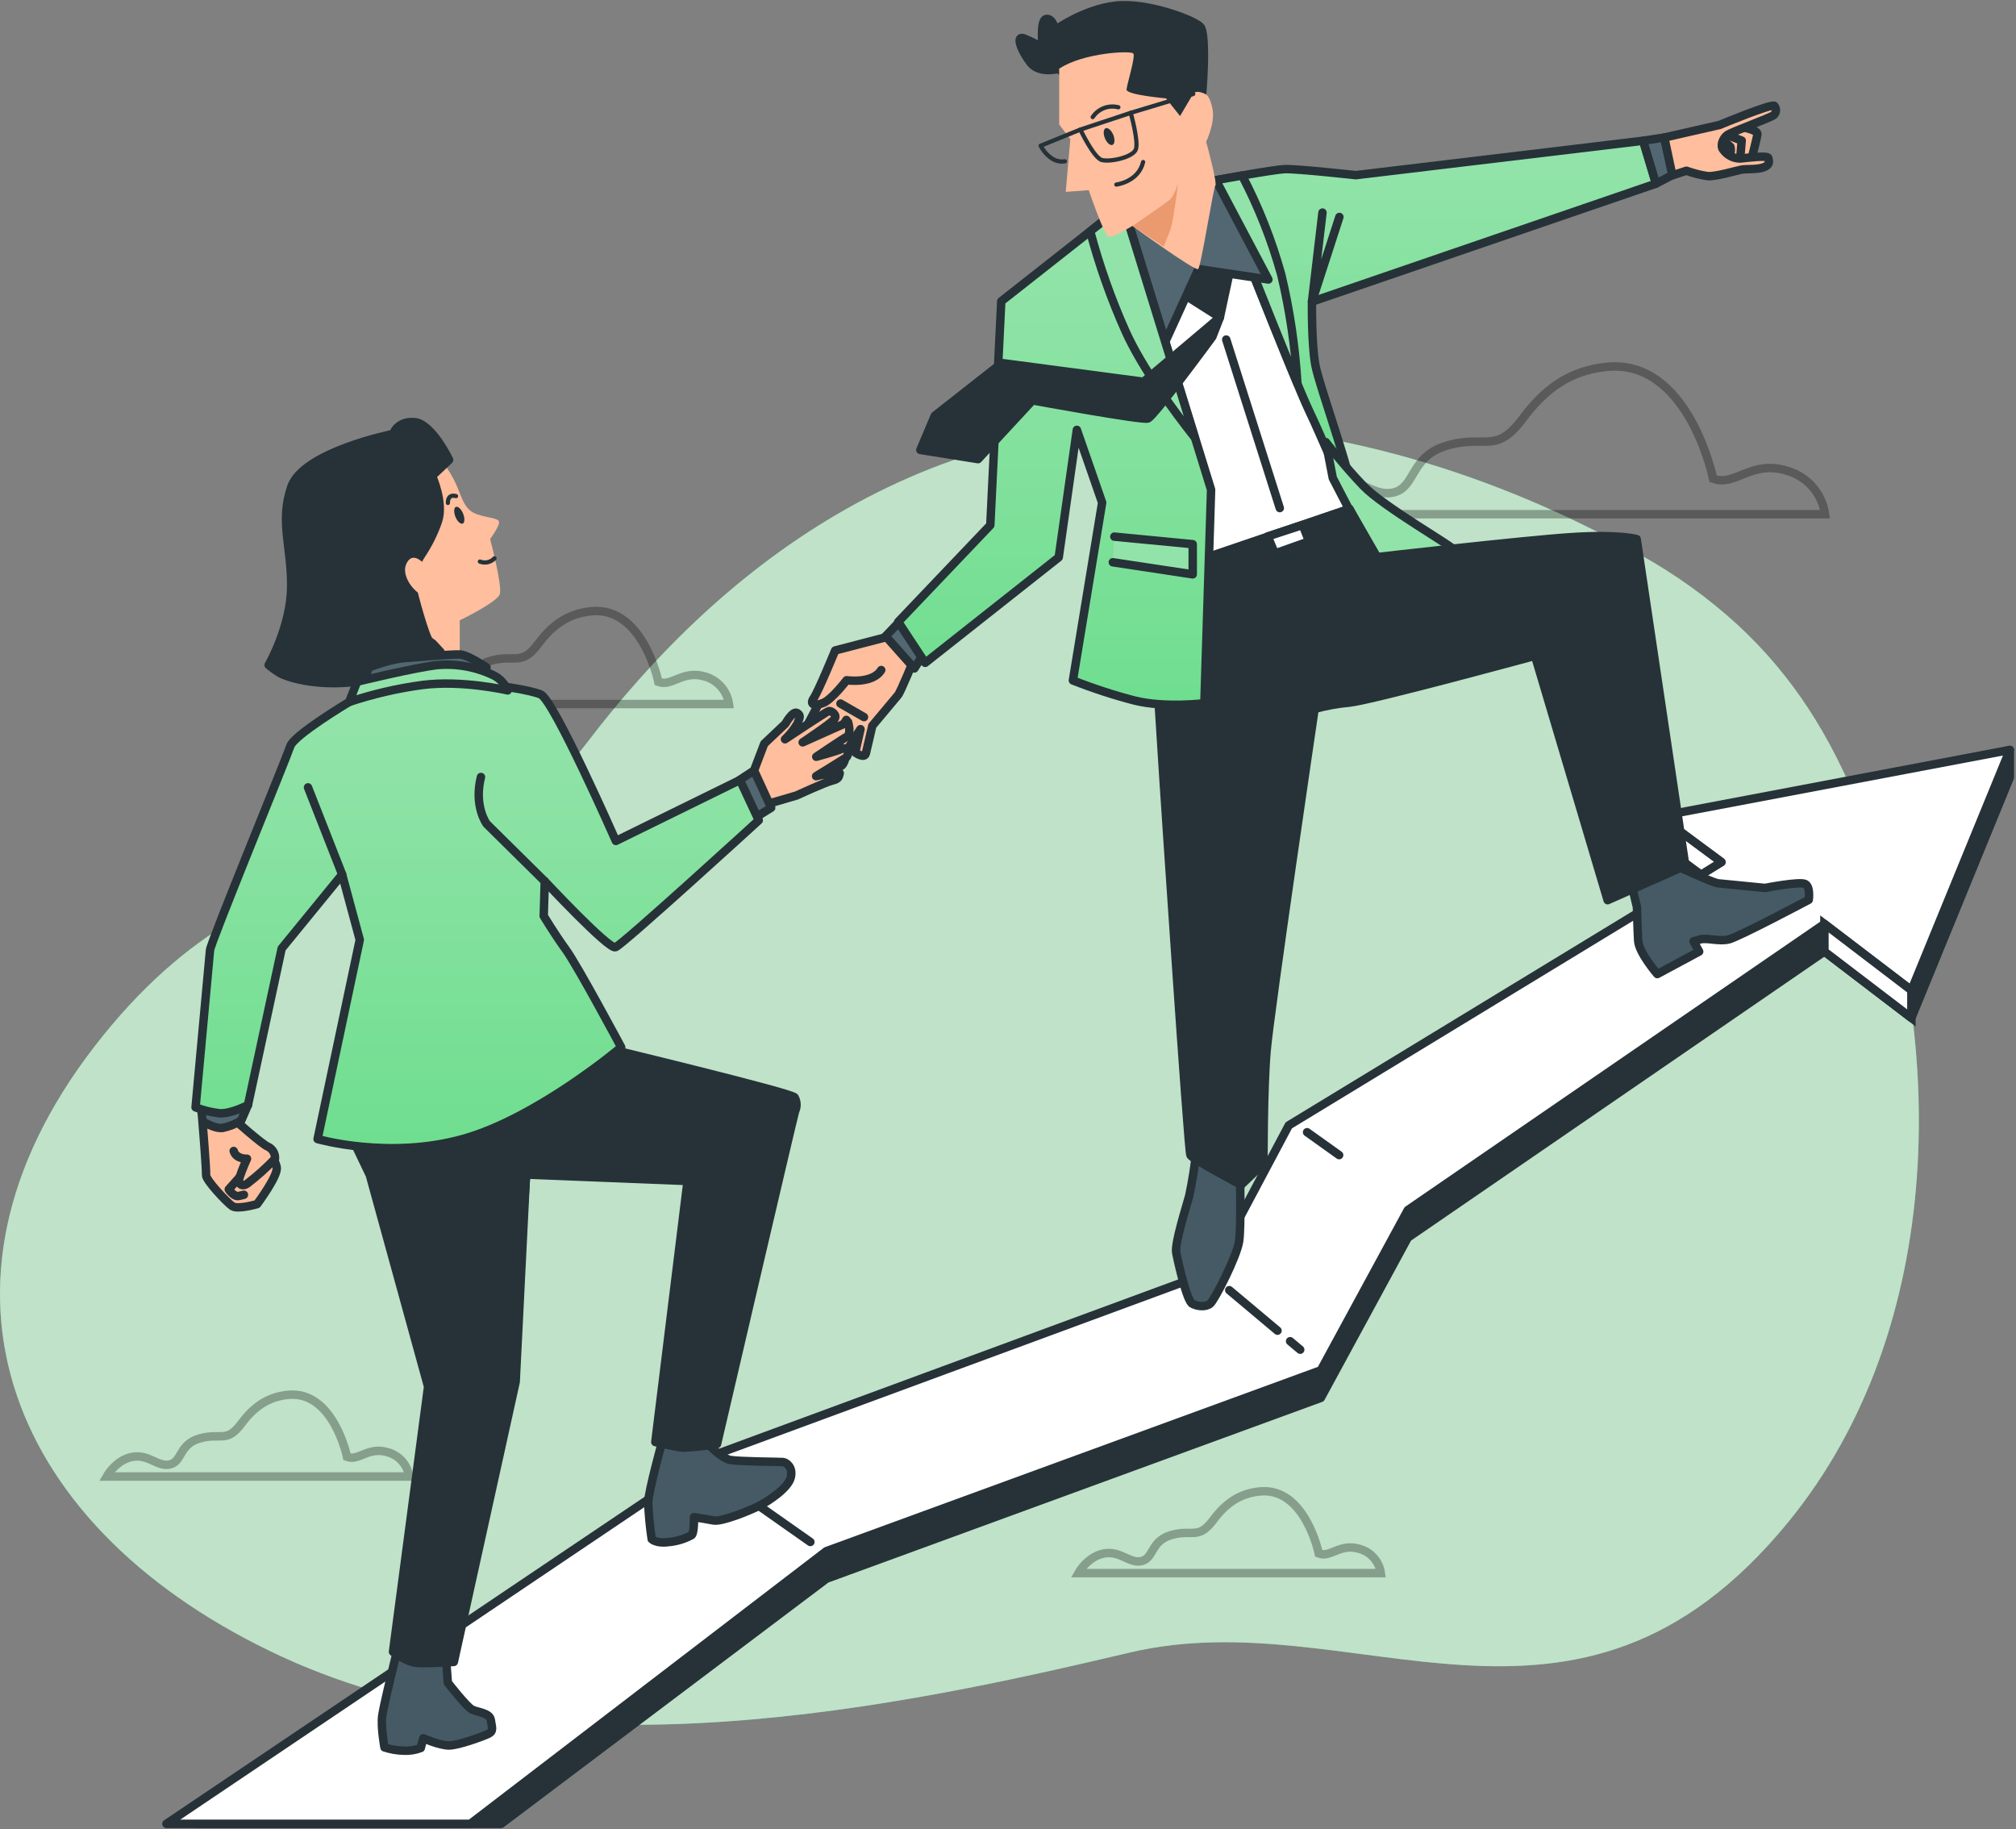 <svg width="388" height="352" viewBox="0 0 388 352" fill="none" xmlns="http://www.w3.org/2000/svg">
<rect x="0" y="0" width="388" height="352" fill="#808080" stroke="none"/>
<g opacity="0.8">
<path d="M334.485 120.31C328.756 115.056 322.387 110.48 315.516 106.682C293.114 94.097 268.096 85.303 242.255 82.428C239.761 82.156 237.254 81.93 234.747 81.767C176.532 77.947 137.268 111.035 113.049 142.842C88.831 174.649 53.926 155.143 18.203 201.378C-17.519 247.613 1.856 294.689 54.337 318.867C106.819 343.045 174.304 328.194 217.528 318.015C260.752 307.836 303.092 343.039 344.112 292.99C374.9 255.421 374.876 198.88 357.947 155.815C352.298 141.451 344.826 129.881 334.485 120.31Z" fill="#5BEE85"/>
<path opacity="0.7" d="M334.485 120.31C328.756 115.056 322.387 110.48 315.516 106.682C293.114 94.097 268.096 85.303 242.255 82.428C239.76 82.156 237.254 81.93 234.747 81.767C176.532 77.947 137.268 111.035 113.049 142.842C88.831 174.649 53.926 155.143 18.203 201.378C-17.519 247.613 1.856 294.689 54.337 318.867C106.819 343.045 174.304 328.194 217.528 318.015C260.752 307.836 303.092 343.039 344.112 292.99C374.9 255.421 374.876 198.88 357.947 155.815C352.298 141.451 344.826 129.881 334.485 120.31Z" fill="white"/>
</g>
<path opacity="0.3" d="M329.711 92.13C329.711 92.13 324.989 69.027 309.231 70.601C302.069 71.315 297.274 74.91 293.121 80.487C287.791 87.643 285.865 83.484 278.251 85.829C271.424 87.933 272.474 93.71 268.27 94.76C264.067 95.809 260.919 91.081 255.142 92.13C249.364 93.18 246.21 98.957 246.21 98.957H351.246C350.967 96.998 350.123 95.163 348.818 93.676C347.512 92.189 345.801 91.115 343.895 90.584C337.063 88.458 333.914 93.71 329.711 92.13Z" stroke="black" stroke-width="1.626" stroke-miterlimit="10"/>
<path opacity="0.3" d="M126.709 131.227C126.709 131.227 123.723 116.641 113.781 117.635C109.255 118.093 106.235 120.353 103.611 123.876C100.262 128.391 99.045 125.768 94.228 127.225C89.919 128.553 90.583 132.198 87.926 132.863C85.269 133.527 83.287 130.54 79.642 131.188C75.997 131.835 74.004 135.497 74.004 135.497H140.296C140.124 134.257 139.593 133.095 138.769 132.153C137.945 131.21 136.863 130.53 135.657 130.194C131.348 128.905 129.361 132.221 126.709 131.227Z" stroke="black" stroke-width="1.626" stroke-miterlimit="10"/>
<path opacity="0.3" d="M253.806 298.965C253.806 298.965 251.183 286.154 242.447 287.031C238.478 287.427 235.821 289.42 233.516 292.512C230.557 296.475 229.502 294.187 225.271 295.47C221.486 296.637 222.067 299.841 219.739 300.422C217.412 301.002 215.664 298.384 212.483 298.965C209.301 299.545 207.537 302.749 207.537 302.749H265.757C265.606 301.661 265.139 300.64 264.415 299.813C263.691 298.986 262.741 298.388 261.682 298.094C257.87 296.927 256.123 299.841 253.806 298.965Z" stroke="black" stroke-width="1.626" stroke-miterlimit="10"/>
<path opacity="0.3" d="M66.788 280.376C66.788 280.376 64.165 267.571 55.429 268.442C51.46 268.838 48.803 270.831 46.498 273.924C43.545 277.887 42.49 275.598 38.259 276.882C34.474 278.049 35.055 281.253 32.727 281.833C30.399 282.414 28.652 279.796 25.471 280.376C22.289 280.957 20.525 284.161 20.525 284.161H78.745C78.593 283.072 78.127 282.052 77.403 281.224C76.679 280.397 75.729 279.8 74.67 279.506C70.863 278.311 69.116 281.225 66.788 280.376Z" stroke="black" stroke-width="1.626" stroke-miterlimit="10"/>
<path d="M319.409 162.416L331.303 171.226L248.04 221.891L233.057 250.087L137.46 285.329L37.924 351H96.45L159.044 303.835L254.206 269.027L270.948 238.193L351.128 183.12L367.869 195.899L386.809 149.637V144.326L319.409 162.416Z" fill="#263238" stroke="#263238" stroke-width="1.626" stroke-linecap="round" stroke-linejoin="round"/>
<path d="M319.409 157.099L331.303 165.91L248.039 216.575L233.056 244.771L137.46 280.018L32.029 351H90.521L159.044 298.519L254.206 263.716L270.948 232.877L351.128 177.81L367.869 190.583L386.809 144.326L319.409 157.099Z" fill="white" stroke="#263238" stroke-width="1.626" stroke-linecap="round" stroke-linejoin="round"/>
<path d="M248.294 258.116L250.238 259.748" stroke="#263238" stroke-width="1.626" stroke-linecap="round" stroke-linejoin="round"/>
<path d="M236.585 248.294L245.87 256.086" stroke="#263238" stroke-width="1.626" stroke-linecap="round" stroke-linejoin="round"/>
<path d="M251.563 217.899L257.73 222.302" stroke="#263238" stroke-width="1.626" stroke-linecap="round" stroke-linejoin="round"/>
<path d="M155.961 296.754L138.265 284.323" stroke="#263238" stroke-width="1.626" stroke-linecap="round" stroke-linejoin="round"/>
<path d="M319.409 162.416V157.099L331.303 165.91L327.387 168.34L319.409 162.416Z" fill="white" stroke="#263238" stroke-width="1.626" stroke-linecap="round" stroke-linejoin="round"/>
<path d="M367.87 195.899V190.583L351.128 177.81V183.12L367.87 195.899Z" fill="white" stroke="#263238" stroke-width="1.626" stroke-miterlimit="10"/>
<path d="M159.542 131.731L154.225 141.727C154.225 141.727 155.51 143.42 155.997 143.145C156.484 142.87 159.099 138.342 159.099 138.342L157.007 146.078C157.007 146.078 157.849 147.416 158.372 146.831C158.895 146.247 160.8 140.708 161.279 140.628C161.757 140.548 162.883 138.546 162.883 138.546L160.951 144.829C160.951 144.829 160.224 147.78 161.509 147.576C162.794 147.372 162.883 144.518 162.883 144.518L165.612 140.327L164.593 144.829C164.593 144.829 166.365 146.087 166.64 145.006C166.915 143.925 167.881 139.689 167.881 139.689C167.881 139.689 172.312 134.372 172.826 133.778C173.34 133.184 175.954 126.768 175.954 126.768L172.002 121.203L159.542 131.731Z" fill="#FFBE9D" stroke="#263238" stroke-width="1.626" stroke-linecap="round" stroke-linejoin="round"/>
<path d="M171.266 122.443L160.738 125.182C160.738 125.182 157.539 132.98 156.626 134.327C155.714 135.674 156.812 135.931 158.452 135.275C160.091 134.62 162.936 130.915 162.936 130.915C162.936 130.915 167.943 131.66 169.6 128.948" fill="#FFBE9D"/>
<path d="M171.266 122.443L160.738 125.182C160.738 125.182 157.539 132.98 156.626 134.327C155.714 135.674 156.812 135.931 158.452 135.275C160.091 134.62 162.936 130.915 162.936 130.915C162.936 130.915 167.943 131.66 169.6 128.948" stroke="#263238" stroke-width="1.626" stroke-linecap="round" stroke-linejoin="round"/>
<path d="M161.757 135.4L166.285 138.005" stroke="#263238" stroke-width="1.626" stroke-linecap="round" stroke-linejoin="round"/>
<path d="M235.887 36.005L257.785 91.888L259.716 97.941C259.716 97.941 238.634 106.749 234.256 107.449C232.213 107.728 230.193 108.157 228.212 108.734L206.155 53.419L213.635 41.508L231.553 34.055L235.887 36.005Z" fill="white" stroke="#263238" stroke-width="1.626" stroke-linecap="round" stroke-linejoin="round"/>
<path d="M236.001 65.347L246.308 97.781" stroke="#263238" stroke-width="1.626" stroke-linecap="round" stroke-linejoin="round"/>
<path d="M230.25 221.475C229.943 224.386 229.485 227.279 228.877 230.142C228.203 232.596 226.059 239.314 226.378 241.068C226.697 242.823 228.407 250.338 229.453 250.896C230.499 251.455 232.058 251.587 232.909 250.896C233.76 250.205 238.084 241.769 238.492 238.826C238.9 235.884 238.625 226.287 238.687 225.534C238.749 224.78 230.25 221.475 230.25 221.475Z" fill="#455A64" stroke="#263238" stroke-width="1.626" stroke-linecap="round" stroke-linejoin="round"/>
<path d="M322.635 166.638C322.635 166.638 329.725 169.917 330.664 169.996C331.603 170.076 339.685 170.883 339.685 170.883C339.685 170.883 346.385 169.571 347.431 170.129C348.476 170.688 348.113 173.169 348.113 173.169C348.113 173.169 334.634 180.329 332.72 180.79C330.806 181.251 328.511 180.436 327.226 180.79L325.941 181.153L327.022 183.13L318.966 187.463C318.966 187.463 315.422 183.387 315.28 181.029C315.138 178.672 315.049 174.578 315.049 174.578L313.897 169.766L322.635 166.638Z" fill="#455A64" stroke="#263238" stroke-width="1.626" stroke-linecap="round" stroke-linejoin="round"/>
<path d="M234.035 34.693C234.035 34.693 249.1 73.145 251.953 79.065C254.807 84.984 257.341 92.127 259.539 93.979C261.737 95.831 253.876 74.377 253.132 70.159C252.388 65.94 252.503 58.053 252.503 58.053L318.719 35.34L316.237 27.09L260.939 33.71C260.939 33.71 249.685 32.469 247.327 32.549C244.97 32.629 234.035 34.693 234.035 34.693Z" fill="url(#paint0_linear_1:4020)" stroke="#263238" stroke-width="1.626" stroke-linecap="round" stroke-linejoin="round"/>
<path d="M239.059 33.781C236.339 34.259 234.035 34.667 234.035 34.667C234.035 34.667 244.58 61.509 249.694 73.792C249.268 66.723 248.227 59.704 246.583 52.816C244.753 46.223 242.231 39.843 239.059 33.781V33.781Z" fill="#92E3A9" stroke="#263238" stroke-width="1.626" stroke-linecap="round" stroke-linejoin="round"/>
<path d="M254.523 40.914L252.503 58.062L257.776 41.756" stroke="#263238" stroke-width="1.626" stroke-linecap="round" stroke-linejoin="round"/>
<path d="M316.237 27.09L320.305 26.47L321.9 33.674L318.71 35.34L316.237 27.09Z" fill="#526772" stroke="#263238" stroke-width="1.626" stroke-linecap="round" stroke-linejoin="round"/>
<path d="M334.891 24.396C334.891 24.396 338.303 24.963 338.232 25.787C338.161 26.611 336.947 31.104 336.947 31.104C335.312 31.512 333.602 31.512 331.967 31.104C329.814 30.369 329.113 28.782 329.654 27.302C330.195 25.823 334.891 24.396 334.891 24.396Z" fill="#FFBE9D" stroke="#263238" stroke-width="1.626" stroke-linecap="round" stroke-linejoin="round"/>
<path d="M332.392 25.982L335.21 27.054L334.918 30.493" stroke="#263238" stroke-width="1.626" stroke-linecap="round" stroke-linejoin="round"/>
<path d="M331.364 26.727L333.039 28.251C333.138 28.661 333.138 29.09 333.039 29.5" stroke="#263238" stroke-width="1.626" stroke-linecap="round" stroke-linejoin="round"/>
<path d="M320.313 26.469L330.948 24.05C330.948 24.05 341.148 19.805 341.511 20.39C341.719 20.648 341.82 20.976 341.792 21.306C341.764 21.637 341.609 21.944 341.36 22.162C340.758 22.668 333.323 25.353 332.445 25.973C331.568 26.593 331.019 28.064 331.648 28.818C332.019 29.339 332.51 29.765 333.078 30.059C333.647 30.353 334.278 30.508 334.918 30.51C336.46 30.36 340.235 29.855 340.332 30.422C340.43 30.989 340.776 31.707 339.446 32.194C338.117 32.681 336.096 32.46 335.113 32.655C334.129 32.85 330.15 34.029 328.635 33.895C327.248 33.683 325.886 33.336 324.567 32.859L321.864 33.745L320.313 26.469Z" fill="#FFBE9D" stroke="#263238" stroke-width="1.626" stroke-linecap="round" stroke-linejoin="round"/>
<path d="M256.508 92.003C256.508 92.003 267.585 113.537 268.454 113.555C269.322 113.573 279.354 106.014 279.62 105.668C279.886 105.323 266.256 97.533 262.41 93.527C258.564 89.522 255.17 85.082 255.17 85.082L256.508 92.003Z" fill="#92E3A9" stroke="#263238" stroke-width="1.626" stroke-linecap="round" stroke-linejoin="round"/>
<path d="M259.716 97.94L265.033 107.21C265.033 107.21 292.833 104.011 302.253 103.382C311.673 102.752 314.996 103.754 314.996 103.754L324.355 166.611L309.405 173.24L295.429 126.219C295.429 126.219 264.307 134.699 259.76 135.213C257.478 135.417 255.218 135.824 253.008 136.428C253.008 136.428 244.429 194.517 243.774 202.191C243.118 209.866 243.171 223.903 243.171 223.903L238.864 228.033C238.864 228.033 229.568 223.097 229.116 222.334C228.664 221.572 223.95 150.305 223.95 150.305L222.177 122.461L228.203 108.77L259.716 97.94Z" fill="#263238" stroke="#263238" stroke-width="1.626" stroke-linecap="round" stroke-linejoin="round"/>
<path d="M231.642 110.639L261.019 100.528L259.708 97.94L231.234 107.618L231.642 110.639Z" fill="#263238" stroke="#263238" stroke-width="1.626" stroke-linecap="round" stroke-linejoin="round"/>
<path d="M243.986 103.231L245.359 106.519L251.944 104.188L250.712 101.033L243.986 103.231Z" fill="white" stroke="#263238" stroke-width="1.626" stroke-linecap="round" stroke-linejoin="round"/>
<path d="M237.765 164.085L237.703 160.514" stroke="#263238" stroke-width="1.626" stroke-linecap="round" stroke-linejoin="round"/>
<path d="M238.855 227.997L237.827 167.852" stroke="#263238" stroke-width="1.626" stroke-linecap="round" stroke-linejoin="round"/>
<path d="M253.008 136.392C253.008 136.392 254.736 124.446 258.281 117.356" stroke="#263238" stroke-width="1.626" stroke-linecap="round" stroke-linejoin="round"/>
<path d="M260.053 111.8C260.053 111.8 254.904 120.219 254.116 122.053" stroke="#263238" stroke-width="1.626" stroke-linecap="round" stroke-linejoin="round"/>
<path d="M304.858 123.206L307.411 122.399" stroke="#263238" stroke-width="1.626" stroke-linecap="round" stroke-linejoin="round"/>
<path d="M295.421 126.183L302.209 124.039" stroke="#263238" stroke-width="1.626" stroke-linecap="round" stroke-linejoin="round"/>
<path d="M227.264 56.308L234.779 61.066L237.154 50.025L228.664 47.393L227.264 56.308Z" fill="#263238" stroke="#263238" stroke-width="1.626" stroke-linecap="round" stroke-linejoin="round"/>
<path d="M230.65 51.779L224.225 65.869L215.717 43.112L234.026 34.693L244.12 53.791L230.65 51.779Z" fill="#526772" stroke="#263238" stroke-width="1.626" stroke-linecap="round" stroke-linejoin="round"/>
<path d="M173.916 118.801L170.451 122.435L175.98 128.647L177.762 125.838L173.916 118.801Z" fill="#526772" stroke="#263238" stroke-width="1.626" stroke-linecap="round" stroke-linejoin="round"/>
<path d="M213.635 41.508L192.703 57.982L190.594 101.069L172.87 119.679L178.063 127.566L203.763 107.263L207.254 82.725L212.119 96.726L206.492 130.951C210.368 132.482 214.334 133.775 218.367 134.824C224.26 136.277 231.793 135.337 231.793 135.337L233.086 94.245L216.586 40.852L213.635 41.508Z" fill="url(#paint1_linear_1:4020)" stroke="#263238" stroke-width="1.626" stroke-linecap="round" stroke-linejoin="round"/>
<path d="M214.467 103.275L229.55 104.728V110.533L214.175 108.211" fill="#92E3A9"/>
<path d="M214.467 103.275L229.55 104.728V110.533L214.175 108.211" stroke="#263238" stroke-width="1.626" stroke-linecap="round" stroke-linejoin="round"/>
<path d="M216.55 40.808L213.635 41.508L209.815 44.512C211.575 51.111 213.857 57.559 216.639 63.795C219.847 70.885 225.917 79.091 229.932 84.178L216.55 40.808Z" fill="#92E3A9" stroke="#263238" stroke-width="1.626" stroke-linecap="round" stroke-linejoin="round"/>
<path d="M234.788 61.066L220.095 73.473L192.827 69.866L179.915 80.013L177.133 86.589L188.237 88.361L198.711 77.053C198.711 77.053 219.776 80.926 220.919 80.545C222.062 80.164 233.326 64.815 233.326 64.815L234.788 61.066Z" fill="#263238" stroke="#263238" stroke-width="1.626" stroke-linecap="round" stroke-linejoin="round"/>
<path d="M203.851 13.221C203.851 13.221 200.067 14.311 198.321 12.051C196.575 9.791 195.423 6.867 196.965 7.354C198.266 7.85 199.511 8.483 200.678 9.242C200.678 9.242 200.084 3.925 201.334 3.659C202.583 3.393 203.106 5.75 203.106 5.75C203.106 5.75 208.548 1.816 214.627 1.098C220.706 0.38 229.692 3.801 231.003 5.139C232.315 6.477 231.438 18.556 231.181 19.415C230.924 20.275 230.41 22.34 229.47 22.96C228.531 23.58 226.351 24.449 225.208 23.474C224.065 22.499 224.18 21.099 222.097 20.745C220.015 20.39 214.91 20.302 214.574 18.157C214.237 16.012 216.488 12.166 214.379 12.158C212.27 12.149 207.006 13.992 205.597 14.045C204.187 14.098 203.851 13.221 203.851 13.221Z" fill="#263238" stroke="#263238" stroke-width="1.626" stroke-linecap="round" stroke-linejoin="round"/>
<path d="M203.851 13.221V23.962L205.996 26.789L205.109 36.927L209.54 36.599C209.54 36.599 212.491 45.301 213.351 45.549C214.211 45.797 217.933 43.475 217.933 43.475C217.933 43.475 230.029 52.258 230.596 51.779C231.163 51.3 233.512 36.191 233.911 35.695C234.309 35.199 232.138 27.276 232.138 27.276C232.138 27.276 233.857 23.731 233.379 21.073C232.9 18.414 232.05 18.139 232.05 18.139C232.05 18.139 230.197 17.103 229.586 18.139C228.974 19.176 227.113 22.331 227.113 22.331L224.411 18.928C224.411 18.928 216.727 18.272 216.816 17.218C216.905 16.163 218.588 10.864 218.11 10.288C217.631 9.712 208.521 10.128 203.851 13.221Z" fill="#FFBE9D"/>
<path d="M214.264 25.956C214.618 26.842 214.547 27.728 214.104 27.887C213.661 28.047 213.014 27.489 212.651 26.602C212.287 25.716 212.367 24.83 212.81 24.679C213.253 24.529 213.9 25.069 214.264 25.956Z" fill="#263238"/>
<path d="M207.928 24.936C207.928 24.936 210.498 30.369 212.057 30.794C213.617 31.219 218.039 30.289 218.606 28.747C219.173 27.205 217.614 21.72 217.614 21.72L207.928 24.936Z" stroke="#263238" stroke-width="0.813" stroke-linecap="round" stroke-linejoin="round"/>
<path d="M217.605 21.72L229.657 18.077" stroke="#263238" stroke-width="0.813" stroke-linecap="round" stroke-linejoin="round"/>
<path d="M207.928 24.936L200.28 28.047C200.28 28.047 202.008 31.53 204.941 31.051" stroke="#263238" stroke-width="0.813" stroke-linecap="round" stroke-linejoin="round"/>
<path d="M214.857 35.517C214.857 35.517 219.093 35.012 220.006 31.184" stroke="#263238" stroke-width="0.813" stroke-linecap="round" stroke-linejoin="round"/>
<path d="M217.985 43.475C217.985 43.475 224.375 39.089 225.155 38.433C225.934 37.777 226.723 35.376 226.723 35.376C226.723 35.376 225.837 42.687 225.234 44.237C224.632 45.788 223.949 47.454 223.949 47.454L217.985 43.475Z" fill="#EB996E"/>
<path d="M210.302 22.535C210.826 21.745 211.583 21.139 212.468 20.8C213.353 20.462 214.321 20.408 215.238 20.647" stroke="#263238" stroke-width="0.813" stroke-linecap="round" stroke-linejoin="round"/>
<path d="M145.125 148.282L147.083 143.133L151.159 139.278C151.159 139.278 152.577 136.699 153.437 137.222C154.297 137.745 153.791 138.303 153.437 139.323C152.79 140.41 151.997 141.403 151.08 142.274C151.08 142.274 159.055 136.956 159.498 136.841C159.942 136.726 161.271 137.586 160.562 138.436C159.853 139.287 154.483 142.867 154.483 142.867L163.22 138.959C163.22 138.959 163.921 141.272 162.972 141.786C162.024 142.3 157.097 145.641 157.097 145.641C157.097 145.641 160.934 144.613 162.024 144.108C163.114 143.603 163.575 145.295 162.777 145.827C161.98 146.359 157.07 149.372 157.07 149.372C157.07 149.372 161.82 148.273 161.616 148.858C161.413 149.443 161.528 149.904 160.154 150.232C158.781 150.559 153.304 153.094 153.304 153.094L145.763 155.301L145.125 148.282Z" fill="#FFBE9D" stroke="#263238" stroke-width="1.626" stroke-linecap="round" stroke-linejoin="round"/>
<path d="M142.368 150.09L145.124 148.282L148.42 155.451L144.486 157.897L142.368 150.09Z" fill="#526772" stroke="#263238" stroke-width="1.626" stroke-linecap="round" stroke-linejoin="round"/>
<path d="M38.968 215.792C38.968 215.792 39.739 225.203 39.659 226.142C39.579 227.082 43.647 231.397 44.693 232.115C45.738 232.833 49.478 231.734 49.478 231.734C49.478 231.734 53.59 226.231 53.253 224.645C53.086 223.725 52.595 222.896 51.871 222.305L46.793 217.546L45.171 215.535L38.968 215.792Z" fill="#FFBE9D" stroke="#263238" stroke-width="1.626" stroke-linecap="round" stroke-linejoin="round"/>
<path d="M46.128 226.541L44.028 228.889C44.028 228.889 45.003 230.405 45.977 230.166L46.943 229.935" stroke="#263238" stroke-width="1.626" stroke-linecap="round" stroke-linejoin="round"/>
<path d="M45.171 215.535C45.171 215.535 50.488 220.258 51.543 220.666C51.986 220.866 52.356 221.199 52.603 221.617C52.851 222.036 52.963 222.52 52.925 223.005C51.276 224.727 49.499 226.321 47.608 227.773C46.598 228.482 45.694 227.924 46.128 226.541C46.562 225.159 47.537 222.996 47.537 222.996C47.537 222.996 45.464 223.129 44.976 221.508" fill="#FFBE9D"/>
<path d="M45.171 215.535C45.171 215.535 50.488 220.258 51.543 220.666C51.986 220.866 52.356 221.199 52.603 221.617C52.851 222.036 52.963 222.52 52.925 223.005C51.276 224.727 49.499 226.321 47.608 227.773C46.598 228.482 45.694 227.924 46.128 226.541C46.562 225.159 47.537 222.996 47.537 222.996C47.537 222.996 45.464 223.129 44.976 221.508" stroke="#263238" stroke-width="1.626" stroke-linecap="round" stroke-linejoin="round"/>
<path d="M38.552 211.485L38.977 215.791C38.977 215.791 41.228 217.254 42.823 217.076C44.101 216.814 45.322 216.328 46.43 215.641L47.724 212.672L38.552 211.485Z" fill="#526772" stroke="#263238" stroke-width="1.626" stroke-linecap="round" stroke-linejoin="round"/>
<path d="M127.764 276.229C127.764 276.229 124.786 286.935 124.751 289.159C124.85 291.518 125.075 293.869 125.424 296.204C125.424 296.204 126.311 297.09 128.553 296.789C130.153 296.668 131.71 296.206 133.117 295.433C133.631 294.999 133.569 291.977 133.569 291.977C133.569 291.977 135.766 292.323 137.326 292.615C138.886 292.908 143.999 290.843 145.984 289.859C147.969 288.875 151.682 286.376 152.187 284.356C152.692 282.335 151.301 281.423 150.69 281.369C150.078 281.316 142.28 281.281 140.561 280.971C138.841 280.66 135.908 277.718 135.793 277.231C135.678 276.743 127.764 276.229 127.764 276.229Z" fill="#455A64" stroke="#263238" stroke-width="1.626" stroke-linecap="round" stroke-linejoin="round"/>
<path d="M85.82 318.873L86.192 323.827C86.192 323.827 89.737 328.426 90.836 328.993C91.935 329.56 94.275 329.605 94.469 331.049C94.665 332.494 95.081 333.167 93.929 333.708C92.777 334.248 88.178 335.914 86.423 335.923C84.668 335.932 81.46 334.541 81.46 334.541L80.982 336.41C79.954 336.802 78.855 336.977 77.756 336.924C76.478 336.906 75.211 336.69 73.999 336.286C73.999 336.286 73.237 332.254 73.582 330.083C73.928 327.912 75.355 322.107 75.355 322.107L76.595 316.968L85.82 318.873Z" fill="#455A64" stroke="#263238" stroke-width="1.626" stroke-linecap="round" stroke-linejoin="round"/>
<path d="M67.148 217.732L71.181 226.151L82.391 266.854L75.638 317.889C75.638 317.889 78.164 319.848 80.211 320.025C82.258 320.202 87.345 319.839 87.345 319.839L99.246 265.923L101.24 226.045L132.327 227.286L126.124 277.524C126.124 277.524 129.997 278.489 131.441 278.605C133.64 278.511 135.83 278.277 137.999 277.905C137.999 277.905 152.586 215.242 153.02 213.851C153.216 213.432 153.311 212.973 153.295 212.511C153.28 212.049 153.155 211.597 152.931 211.192C152.533 210.359 116.855 201.763 116.855 201.763C116.855 201.763 75.009 218.406 67.148 217.732Z" fill="#263238" stroke="#263238" stroke-width="1.626" stroke-linecap="round" stroke-linejoin="round"/>
<path d="M101.267 226.036L83.437 224.857L100.47 237.397L101.267 226.036Z" fill="#263238" stroke="#263238" stroke-width="1.626" stroke-linecap="round" stroke-linejoin="round"/>
<path d="M67.202 135.096C67.202 135.096 56.568 141.441 55.867 143.612C55.167 145.783 40.545 181.363 40.421 182.843C40.297 184.323 37.639 213.107 37.639 213.107C39.102 213.679 40.633 214.061 42.194 214.241C44.409 214.427 47.724 212.672 47.724 212.672L54.21 182.542L65.846 168.301L69.24 180.867L61.123 219.212C61.123 219.212 74.734 223.165 89.029 219.212C103.323 215.26 119.558 201.551 119.558 201.551C119.558 201.551 111.219 185.954 108.924 182.781C106.628 179.609 104.643 176.277 104.643 176.277L104.847 169.595C104.847 169.595 117.112 182.737 118.45 182.294C119.788 181.851 146.028 157.871 146.028 157.871L142.413 150.116L118.53 161.841C118.53 161.841 106.54 134.582 104.023 133.624C101.506 132.667 95.976 132.003 95.976 132.003C95.976 132.003 78.793 127.909 67.202 135.096Z" fill="url(#paint2_linear_1:4020)" stroke="#263238" stroke-width="1.626" stroke-linecap="round" stroke-linejoin="round"/>
<path d="M84.606 88.234C85.67 89.454 86.58 90.799 87.318 92.239C88.692 94.827 89.037 97.618 91.129 98.673C93.22 99.728 96.136 99.559 96.056 100.543C95.976 101.527 94.328 103.742 94.328 103.742C94.328 103.742 96.747 112.808 96.18 114.376C95.613 115.945 88.479 119.383 88.479 119.383V127.527L77.942 128.369C76.175 123.895 74.724 119.302 73.6 114.624C72.359 108.705 78.173 105.284 78.031 98.301C77.889 91.318 79.103 87.489 80.583 87.179C82.063 86.869 84.606 88.234 84.606 88.234Z" fill="#FFBE9D"/>
<path d="M89.135 98.868C89.49 99.754 89.445 100.641 89.037 100.774C88.63 100.906 88.01 100.348 87.655 99.462C87.301 98.576 87.345 97.69 87.752 97.548C88.16 97.406 88.781 97.973 89.135 98.868Z" fill="#263238"/>
<path d="M86.202 96.795C86.202 96.795 86.06 95.022 87.77 95.474" stroke="#263238" stroke-width="0.813" stroke-linecap="round" stroke-linejoin="round"/>
<path d="M95.17 107.447C94.819 107.822 94.363 108.083 93.862 108.195C93.361 108.307 92.838 108.266 92.36 108.076" stroke="#263238" stroke-width="0.813" stroke-linecap="round" stroke-linejoin="round"/>
<path d="M83.162 91.593C83.162 91.593 85.484 96.733 84.305 100.268C83.525 102.529 82.462 104.682 81.141 106.676C81.141 106.676 78.811 110.114 79.201 112.329C79.59 114.545 81.93 122.875 82.621 123.371L83.304 123.868L84.766 125.445C84.766 125.445 77.091 130.168 68.726 131.196C60.36 132.224 54.857 130.151 53.758 129.477C53.04 129.027 52.353 128.53 51.702 127.988C51.702 127.988 55.965 120.651 56.044 112.923C56.124 105.196 53.767 100.517 56.044 93.746C58.322 86.976 75.665 83.511 75.665 83.511C75.665 83.511 76.462 80.958 79.785 81.242C83.109 81.525 86.432 88.5 86.432 88.5L83.162 91.593Z" fill="#263238" stroke="#263238" stroke-width="1.626" stroke-linecap="round" stroke-linejoin="round"/>
<path d="M82.232 109.245C82.232 109.245 79.644 105.532 78.226 108.465C76.808 111.399 81.346 116.14 83.65 114.74" fill="#FFBE9D"/>
<path d="M78.722 126.597C78.722 126.597 87.159 125.835 88.63 125.959C90.101 126.083 93.628 128.431 93.628 128.431L93.389 131.205C93.389 131.205 85.209 129.016 80.663 129.929C76.117 130.842 69.621 132.853 69.621 132.853L70.924 128.493C70.924 128.493 75.364 126.65 78.722 126.597Z" fill="#526772" stroke="#263238" stroke-width="1.626" stroke-linecap="round" stroke-linejoin="round"/>
<path d="M67.202 135.096L68.726 131.196C68.726 131.196 79.847 128.476 84.181 127.997C87.96 127.67 91.757 128.38 95.161 130.053C96.306 130.676 97.206 131.67 97.713 132.871C97.713 132.871 88.957 130.824 81.248 131.835C76.474 132.478 71.771 133.57 67.202 135.096V135.096Z" fill="#92E3A9" stroke="#263238" stroke-width="1.626" stroke-linecap="round" stroke-linejoin="round"/>
<path d="M104.802 169.568L93.654 158.553C93.654 158.553 91.155 155.177 92.564 149.532" stroke="#263238" stroke-width="1.626" stroke-linecap="round" stroke-linejoin="round"/>
<path d="M65.846 168.274L59.279 151.534" stroke="#263238" stroke-width="1.626" stroke-linecap="round" stroke-linejoin="round"/>
<defs>
<linearGradient id="paint0_linear_1:4020" x1="276.377" y1="27.09" x2="276.377" y2="94.092" gradientUnits="userSpaceOnUse">
<stop offset="0.08" stop-color="#92E3A9"/>
<stop offset="1" stop-color="#6FDE8F"/>
</linearGradient>
<linearGradient id="paint1_linear_1:4020" x1="202.978" y1="40.852" x2="202.978" y2="135.636" gradientUnits="userSpaceOnUse">
<stop offset="0.08" stop-color="#92E3A9"/>
<stop offset="1" stop-color="#6FDE8F"/>
</linearGradient>
<linearGradient id="paint2_linear_1:4020" x1="91.833" y1="130.842" x2="91.833" y2="220.969" gradientUnits="userSpaceOnUse">
<stop offset="0.08" stop-color="#92E3A9"/>
<stop offset="1" stop-color="#6FDE8F"/>
</linearGradient>
</defs>
</svg>
